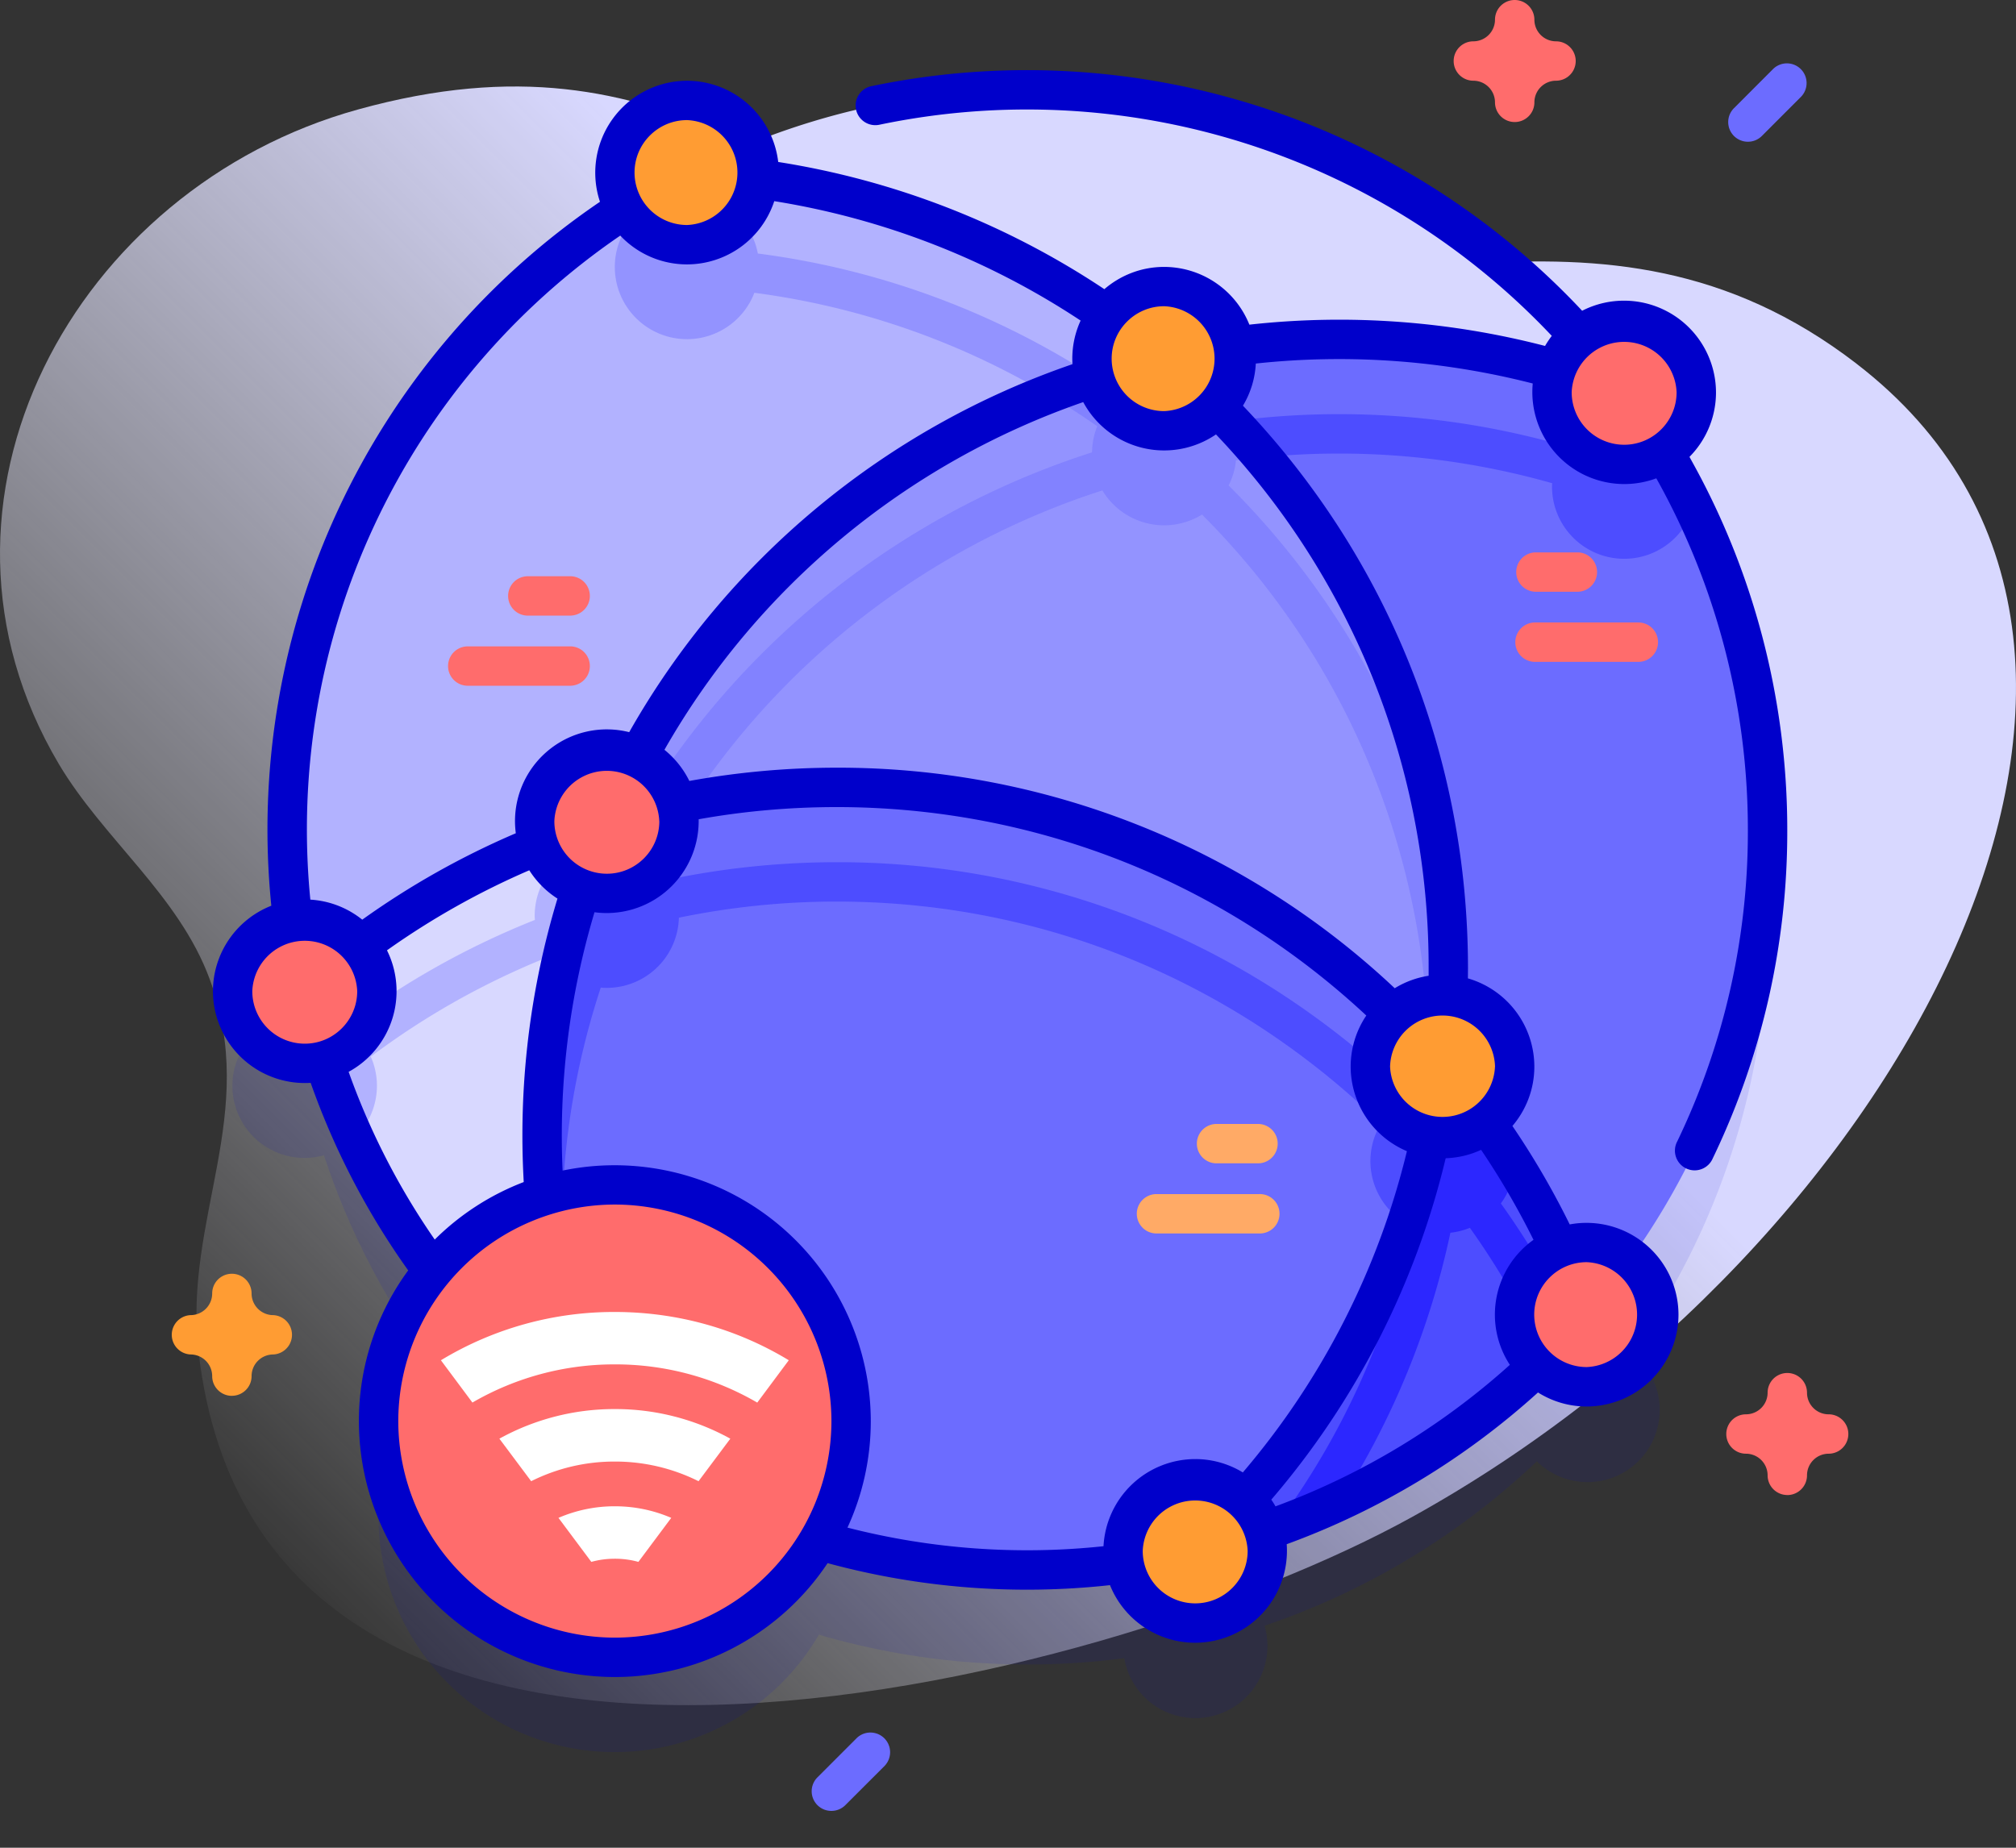 <svg width="48" height="44" fill="none" xmlns="http://www.w3.org/2000/svg"><rect width="100%" height="100%" fill="#333333" stroke="none"/><path d="M44.2 8.658c-6.132-4.715-12.08-.872-18.715-2.23-6.683-1.37-9.346-5.926-16.957-3.822C1.784 4.469-2.306 11.938 1.4 18.192c1.057 1.782 2.856 3.127 3.591 5.12 1.187 3.217-.62 5.687-.267 8.848 1.464 13.135 21.523 8.047 28.904 3.96C45.203 29.713 53.034 15.45 44.2 8.659z" fill="url(#paint0_linear_139_1927)"/><path opacity=".1" d="M38.84 32.207a17.542 17.542 0 003.246-10.195c0-3.284-.9-6.357-2.464-8.99a1.716 1.716 0 00-.952-3.147c-.409 0-.784.143-1.079.382A17.578 17.578 0 0024.462 4.39c-2.312 0-4.52.446-6.544 1.256a1.716 1.716 0 10-3.044 1.58c-4.836 3.141-8.035 8.59-8.035 14.787 0 .728.045 1.446.13 2.15a1.717 1.717 0 10.745 3.347 17.576 17.576 0 002.59 4.998 5.625 5.625 0 109.193 6.418c1.575.462 3.241.71 4.965.71.782 0 1.551-.05 2.306-.15a1.717 1.717 0 103.34-.773 17.617 17.617 0 006.484-3.915 1.718 1.718 0 102.247-2.59z" fill="#0000CB"/><path d="M7.257 23.595a17.676 17.676 0 01-.418-3.833c0-6.81 3.864-12.719 9.519-15.651l7.603-.548L27.72 8.54 14.449 19.552l-7.192 4.043z" fill="#B2B2FF"/><path d="M36.064 27.648c0-.74-.47-1.37-1.126-1.61a19.345 19.345 0 00-5.685-14.477 1.73 1.73 0 00.174-.598 18.59 18.59 0 017.53.544c-.002.028-.005.057-.005.086a1.718 1.718 0 003.369.474 17.612 17.612 0 00-1.232-2.139 1.715 1.715 0 00-1.832.69 19.545 19.545 0 00-7.997-.578 1.716 1.716 0 00-2.559-.63 19.289 19.289 0 00-8.657-3.373 1.718 1.718 0 10-.083.935 18.358 18.358 0 018.164 3.179 1.714 1.714 0 00-.124.62 19.538 19.538 0 00-11.251 9.346 1.718 1.718 0 00-2.019 1.69c0 .033.003.066.005.099a19.384 19.384 0 00-4.507 2.533 1.71 1.71 0 00-.841-.298 17.484 17.484 0 001.048 2.96 1.711 1.711 0 00.392-1.94 18.447 18.447 0 014.215-2.369c.106.151.236.283.383.393a19.501 19.501 0 00-.643 9.773c.377.334.768.653 1.173.954a18.49 18.49 0 01-.58-4.61c0-2.02.327-3.964.928-5.784a1.717 1.717 0 001.861-1.665 18.55 18.55 0 013.755-.384c3.886 0 7.605 1.191 10.754 3.445a18.77 18.77 0 012.203 1.846 1.716 1.716 0 00.73 2.437 18.395 18.395 0 01-3.268 7.183 17.83 17.83 0 001.59-.65 19.395 19.395 0 002.604-6.375 1.71 1.71 0 00.464-.118c.663.93 1.24 1.923 1.722 2.968a1.726 1.726 0 00-.537.718 17.76 17.76 0 001.304-1.288 19.328 19.328 0 00-1.752-2.978c.207-.283.33-.631.33-1.009zm-2.061-1.683a1.703 1.703 0 00-.44.155 19.7 19.7 0 00-2.343-1.968 19.306 19.306 0 00-11.3-3.62c-1.351 0-2.687.14-3.988.411a1.725 1.725 0 00-.339-.415 18.596 18.596 0 0110.655-8.85 1.715 1.715 0 002.371.575 18.412 18.412 0 015.384 13.712z" fill="#9393FF"/><path d="M34.341 25.396a18.947 18.947 0 013.437 5.91 17.609 17.609 0 01-9.324 5.626c3.174-2.961 5.331-7 5.887-11.536z" fill="#4D4DFF"/><path d="M36.182 32.923c.456-.407.891-.837 1.303-1.288a19.33 19.33 0 00-1.75-2.978 1.71 1.71 0 00.325-.909 19.013 19.013 0 00-1.719-2.352 18.85 18.85 0 01-.85 3.74c.038.021.077.042.117.062a18.404 18.404 0 01-3.268 7.184c.542-.192 1.072-.41 1.588-.651a19.394 19.394 0 002.605-6.376c.163-.017.318-.058.464-.117.663.93 1.24 1.923 1.722 2.968a1.725 1.725 0 00-.537.717z" fill="#2C27FF"/><path d="M12.907 27.053c0 2.508.487 4.903 1.372 7.095a17.637 17.637 0 01-7.022-10.554 18.936 18.936 0 017.192-4.043 18.906 18.906 0 00-1.542 7.502z" fill="#D8D8FF"/><path d="M13.587 32.1a19.117 19.117 0 01-.464-7.91 19.512 19.512 0 00-.34 8.769c.377.335.768.654 1.174.955a18.346 18.346 0 01-.37-1.814zm-.267-9a18.96 18.96 0 01.9-2.994c-.84.112-1.489.83-1.489 1.701 0 .034.003.066.005.099a19.382 19.382 0 00-4.507 2.533 1.71 1.71 0 00-.84-.297 17.494 17.494 0 001.046 2.96 1.711 1.711 0 00.393-1.94 18.446 18.446 0 014.215-2.37c.08.114.173.217.277.308z" fill="#B2B2FF"/><path d="M34.342 25.395v.001a18.914 18.914 0 01-5.888 11.536 17.666 17.666 0 01-3.99.454 17.549 17.549 0 01-10.185-3.238 18.91 18.91 0 01-1.371-7.095c0-2.664.549-5.201 1.54-7.502 1.733-.521 3.57-.8 5.472-.8 5.771 0 10.941 2.578 14.422 6.644z" fill="#6C6CFF"/><path d="M34.016 25.31c0 .22-.006.437-.013.655a1.701 1.701 0 00-.44.155 19.68 19.68 0 00-2.343-1.968 19.307 19.307 0 00-11.3-3.62c-1.351 0-2.687.14-3.988.411a1.723 1.723 0 00-.339-.415c.272-.503.568-.992.884-1.466-.434.08-.864.174-1.287.283-.152.254-.3.511-.44.773a1.723 1.723 0 00-.3-.028 1.72 1.72 0 00-.23.016 18.828 18.828 0 00-.9 2.994c.035.03.07.058.106.085-.11.331-.21.667-.303 1.006a19.118 19.118 0 00.464 7.91 18.64 18.64 0 01-.21-2.798c0-2.02.326-3.964.927-5.785a1.717 1.717 0 001.86-1.665 18.552 18.552 0 013.756-.384c3.886 0 7.605 1.191 10.754 3.445.787.563 1.522 1.18 2.203 1.847a1.714 1.714 0 00.613 2.375 18.84 18.84 0 00.852-3.74 18.926 18.926 0 00-.33-.375c.002.096.004.192.004.29z" fill="#4D4DFF"/><path d="M38.67 9.334a18.945 18.945 0 00-6.791-1.252c-1.43 0-2.82.157-4.16.457A18.883 18.883 0 0016.358 4.11a17.538 17.538 0 018.106-1.971c5.831 0 11 2.832 14.208 7.195z" fill="#D8D8FF"/><path d="M42.086 19.763a17.55 17.55 0 01-4.308 11.543 18.945 18.945 0 00-3.436-5.91c.093-.765.142-1.544.142-2.336A18.927 18.927 0 0027.72 8.54a19 19 0 014.159-.458c2.392 0 4.683.444 6.792 1.252a17.547 17.547 0 013.415 10.429z" fill="#6C6CFF"/><path d="M34.342 25.396c.63.738 1.205 1.524 1.718 2.353.002-.034.004-.067.004-.1 0-.74-.469-1.37-1.126-1.611a19.5 19.5 0 00-.679-5.891 19.11 19.11 0 01.083 5.249zM30.064 10.89a18.555 18.555 0 016.893.617c-.001.029-.004.057-.004.086a1.718 1.718 0 003.368.474 17.61 17.61 0 00-1.232-2.138 1.715 1.715 0 00-1.832.69 19.418 19.418 0 00-7.954-.584c.262.277.515.563.76.855z" fill="#4D4DFF"/><path d="M34.484 23.06c0 .792-.049 1.57-.142 2.336-3.48-4.067-8.65-6.645-14.422-6.645-1.902 0-3.739.279-5.471.8 2.375-5.512 7.29-9.674 13.271-11.012 4.135 3.48 6.764 8.694 6.764 14.521z" fill="#9393FF"/><path d="M29.253 11.56c.092-.183.153-.383.174-.597.211-.028.423-.052.636-.073a18.994 18.994 0 00-.76-.855l-.043.005c-.02-.04-.042-.08-.065-.12a19.18 19.18 0 00-.62-.615 1.703 1.703 0 00-1.874.105 19.486 19.486 0 00-.628-.423 18.87 18.87 0 00-1.129.403c.402.239.797.491 1.181.761a1.713 1.713 0 00-.124.621 19.533 19.533 0 00-10.811 8.573c.423-.109.853-.203 1.287-.283a18.585 18.585 0 019.77-7.384 1.715 1.715 0 002.372.575 18.408 18.408 0 015.393 12.768c.112.123.221.248.33.374a19.18 19.18 0 00-.082-5.249 19.354 19.354 0 00-5.007-8.586z" fill="#8282FF"/><path d="M27.718 10.26a1.718 1.718 0 100-3.436 1.718 1.718 0 000 3.436z" fill="#FF9C33"/><path d="M38.67 11.06a1.718 1.718 0 100-3.435 1.718 1.718 0 000 3.436z" fill="#FF6C6C"/><path d="M16.357 5.828a1.718 1.718 0 100-3.436 1.718 1.718 0 000 3.436z" fill="#FF9C33"/><path d="M14.311 35.866a1.718 1.718 0 100-3.436 1.718 1.718 0 000 3.436zM7.257 25.323a1.718 1.718 0 100-3.436 1.718 1.718 0 000 3.436zm7.193-4.048a1.718 1.718 0 10-.001-3.436 1.718 1.718 0 000 3.436z" fill="#FF6C6C"/><path d="M34.346 27.116a1.718 1.718 0 100-3.436 1.718 1.718 0 000 3.436z" fill="#FF9C33"/><path d="M37.778 33.024a1.718 1.718 0 100-3.436 1.718 1.718 0 000 3.436z" fill="#FF6C6C"/><path d="M28.458 38.65a1.718 1.718 0 100-3.435 1.718 1.718 0 000 3.435z" fill="#FF9C33"/><path d="M14.64 39.467a5.625 5.625 0 100-11.25 5.625 5.625 0 000 11.25z" fill="#FF6C6C"/><path d="M40.225 10.88a2.18 2.18 0 00.632-1.537A2.19 2.19 0 0037.67 7.4a18.118 18.118 0 00-16.912-5.35.469.469 0 10.191.918 17.179 17.179 0 0115.998 5.03 2.328 2.328 0 00-.16.24 19.503 19.503 0 00-7.04-.507 2.19 2.19 0 00-2.03-1.375c-.543 0-1.04.2-1.423.53a19.46 19.46 0 00-7.765-3.029 2.19 2.19 0 00-2.172-1.934 2.19 2.19 0 00-2.072 2.882A18.065 18.065 0 006.46 21.568a2.19 2.19 0 00-1.39 2.036 2.19 2.19 0 002.327 2.182 17.99 17.99 0 002.322 4.466 6.056 6.056 0 00-1.174 3.59 6.1 6.1 0 006.093 6.093 6.092 6.092 0 005.067-2.712 18.127 18.127 0 006.723.524 2.19 2.19 0 002.028 1.372 2.19 2.19 0 002.18-2.347 18.228 18.228 0 005.983-3.613c.336.211.733.334 1.158.334a2.19 2.19 0 002.187-2.187 2.19 2.19 0 00-2.59-2.149 19.42 19.42 0 00-1.364-2.344c.325-.382.522-.875.522-1.415a2.19 2.19 0 00-1.582-2.1l.002-.237c0-5.028-1.9-9.77-5.358-13.4a2.16 2.16 0 00.306-1.004 18.57 18.57 0 016.594.475 2.19 2.19 0 002.942 2.258 17.134 17.134 0 012.18 8.372 17 17 0 01-1.681 7.417.469.469 0 10.845.405 17.929 17.929 0 001.774-7.822c0-3.122-.806-6.184-2.33-8.883zM27.718 7.292a1.25 1.25 0 010 2.498 1.25 1.25 0 01-1.25-1.249c0-.688.56-1.249 1.25-1.249zM16.358 2.86a1.25 1.25 0 010 2.498 1.25 1.25 0 01-1.25-1.249c0-.689.56-1.249 1.25-1.249zm-1.59 2.75a2.18 2.18 0 001.59.686 2.19 2.19 0 002.077-1.506 18.518 18.518 0 017.294 2.844 2.174 2.174 0 00-.194 1.038 19.362 19.362 0 00-10.554 8.763 2.185 2.185 0 00-2.719 2.121c0 .097.007.192.019.286A19.44 19.44 0 008.625 21.9a2.176 2.176 0 00-1.236-.477 17.13 17.13 0 017.38-15.813zm.93 13.946c0 .69-.56 1.25-1.249 1.25a1.25 1.25 0 01-1.25-1.25 1.25 1.25 0 012.498 0zm-8.441 5.297a1.25 1.25 0 01-1.25-1.25 1.25 1.25 0 012.498 0c0 .69-.56 1.25-1.248 1.25zm1.043.671a2.188 2.188 0 00.914-2.894 18.506 18.506 0 013.388-1.906c.172.27.401.502.671.674a19.46 19.46 0 00-.803 6.75 6.103 6.103 0 00-2.119 1.37 17.054 17.054 0 01-2.05-3.994zm6.34 13.473a5.162 5.162 0 01-5.157-5.156 5.162 5.162 0 015.156-5.157 5.162 5.162 0 015.157 5.157 5.162 5.162 0 01-5.157 5.156zm13.817-.816a1.25 1.25 0 01-1.249-1.25 1.25 1.25 0 012.498 0c0 .69-.56 1.25-1.249 1.25zm1.134-3.118a2.171 2.171 0 00-1.134-.318 2.19 2.19 0 00-2.183 2.075 17.206 17.206 0 01-6.096-.443 6.056 6.056 0 00.555-2.536 6.1 6.1 0 00-7.338-5.966 18.53 18.53 0 01.76-6.152 2.19 2.19 0 002.48-2.166v-.048c1.077-.193 2.18-.29 3.284-.29 4.715 0 9.176 1.76 12.612 4.964a2.17 2.17 0 00-.372 1.214 2.19 2.19 0 001.339 2.016 18.488 18.488 0 01-3.907 7.65zm8.187-5.007a1.25 1.25 0 010 2.498 1.25 1.25 0 01-1.249-1.249c0-.689.56-1.249 1.25-1.249zm-1.266-.532a2.185 2.185 0 00-.563 2.977 17.284 17.284 0 01-5.58 3.37 2.22 2.22 0 00-.1-.16 19.429 19.429 0 004.152-8.13c.3-.01.585-.08.843-.2.463.684.88 1.402 1.248 2.143zm-.917-4.127a1.25 1.25 0 01-2.498 0 1.25 1.25 0 012.499.001zm-1.58-2.338v.177a2.168 2.168 0 00-.807.297 19.326 19.326 0 00-13.289-5.252c-1.178 0-2.356.107-3.506.316a2.2 2.2 0 00-.593-.742 18.428 18.428 0 019.971-8.28 2.188 2.188 0 003.161.77 18.378 18.378 0 015.063 12.714zm4.655-12.468a1.25 1.25 0 01-1.249-1.25 1.25 1.25 0 012.498 0c0 .69-.56 1.25-1.249 1.25z" fill="#0000CB"/><path d="M18.781 32.391L18.03 33.4a6.71 6.71 0 00-3.39-.91 6.72 6.72 0 00-3.392.909l-.75-1.007a7.951 7.951 0 014.141-1.15c1.484 0 2.906.4 4.142 1.15zm-1.393 1.869l-.756 1.012a4.436 4.436 0 00-1.993-.468 4.42 4.42 0 00-1.992.468l-.757-1.013a5.663 5.663 0 012.75-.705 5.66 5.66 0 012.748.705zm-1.406 1.885l-.782 1.048a2.094 2.094 0 00-.56-.075c-.193 0-.38.025-.561.075l-.782-1.048a3.366 3.366 0 011.342-.276c.47 0 .924.095 1.343.276z" fill="#fff"/><path d="M13.597 14.66h-1.03a.469.469 0 010-.938h1.03a.469.469 0 010 .937zm0 1.67h-2.46a.469.469 0 110-.938h2.46a.469.469 0 010 .937zm23.981-2.239h-1.03a.469.469 0 010-.937h1.03a.469.469 0 010 .937zm1.43 1.67h-2.46a.469.469 0 010-.938h2.46a.469.469 0 010 .938z" fill="#FF6C6C"/><path d="M29.974 27.702h-1.03a.469.469 0 010-.937h1.03a.469.469 0 010 .937zm0 1.67h-2.46a.469.469 0 010-.937h2.46a.469.469 0 110 .937z" fill="#FA6"/><path d="M5.521 33.239a.469.469 0 01-.469-.47.516.516 0 00-.515-.515.469.469 0 010-.937.516.516 0 00.515-.516.469.469 0 01.938 0c0 .284.231.516.515.516a.469.469 0 010 .937.516.516 0 00-.515.516c0 .259-.21.468-.469.468z" fill="#FF9C33"/><path d="M42.555 35.601a.469.469 0 01-.469-.469.516.516 0 00-.515-.515.469.469 0 010-.938.516.516 0 00.515-.515.469.469 0 11.938 0c0 .284.231.515.515.515a.469.469 0 110 .938.516.516 0 00-.515.515c0 .26-.21.47-.47.47zM36.064 2.906a.469.469 0 01-.469-.469.516.516 0 00-.515-.515.469.469 0 010-.938.516.516 0 00.515-.515.469.469 0 01.938 0c0 .284.231.515.515.515a.469.469 0 010 .938.516.516 0 00-.515.516c0 .258-.21.468-.469.468z" fill="#FF6C6C"/><path d="M41.617 3.375a.468.468 0 01-.331-.8l.937-.938a.469.469 0 01.663.663l-.937.938a.467.467 0 01-.332.137zM19.796 43.123a.468.468 0 01-.332-.8l.938-.938a.469.469 0 01.663.663l-.938.938a.468.468 0 01-.331.137z" fill="#6C6CFF"/><defs><linearGradient id="paint0_linear_139_1927" x1="4.215" y1="35.999" x2="38.967" y2="1.246" gradientUnits="userSpaceOnUse"><stop stop-color="#fff" stop-opacity="0"/><stop offset=".262" stop-color="#EDEDFF" stop-opacity=".416"/><stop offset=".629" stop-color="#D8D8FF"/></linearGradient></defs></svg>